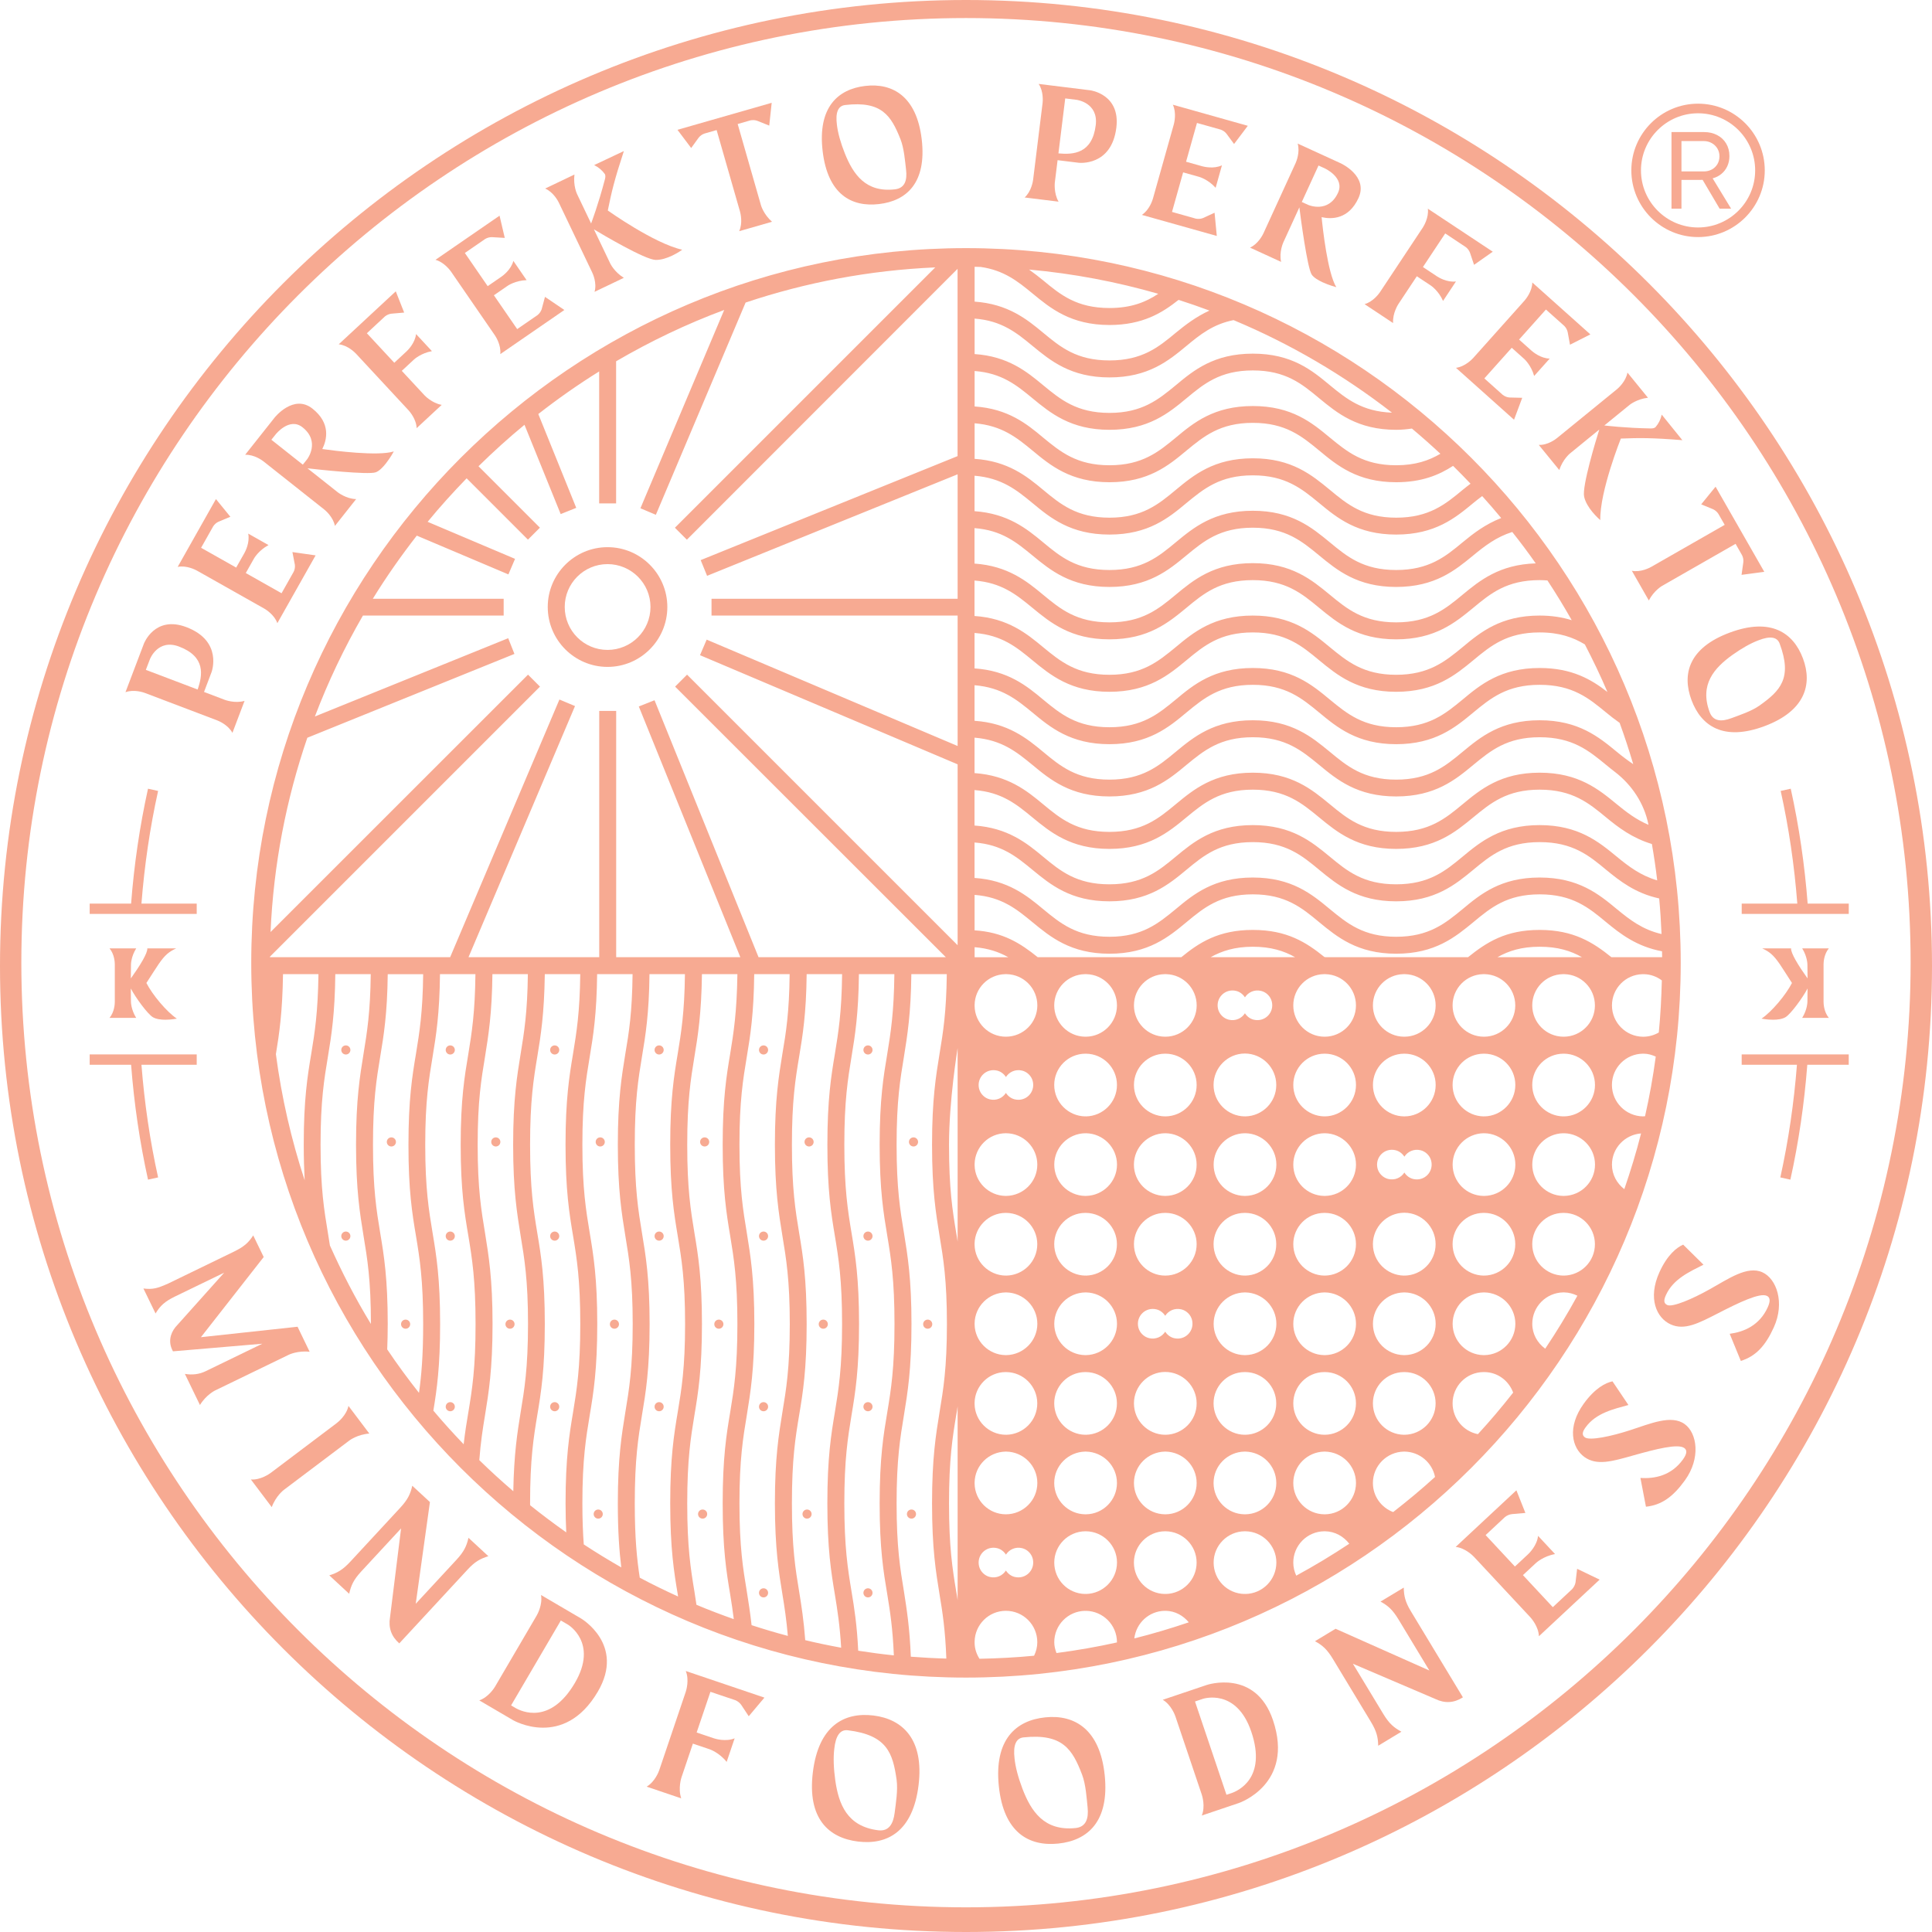 <svg width="196" height="196" viewBox="0 0 196 196" fill="none" xmlns="http://www.w3.org/2000/svg">
<path d="M183.385 91.671C183.083 87.73 182.509 83.813 181.669 80.014L180.649 80.24C181.476 83.964 182.037 87.806 182.335 91.671H176.695V92.717H187.555V91.671H183.385Z" fill="#F7AA92"/>
<path d="M19.957 91.671H14.35C14.652 87.806 15.213 83.964 16.04 80.24L15.016 80.014C14.177 83.81 13.602 87.73 13.3 91.671H9.098V92.717H19.957V91.671Z" fill="#F7AA92"/>
<path d="M19.957 108.017H14.35C14.652 111.882 15.213 115.724 16.04 119.448L15.016 119.674C14.177 115.878 13.602 111.961 13.3 108.017H9.098V106.971H19.957V108.017Z" fill="#F7AA92"/>
<path d="M176.695 108.017H182.299C181.997 111.882 181.436 115.724 180.613 119.448L181.633 119.674C182.473 115.878 183.047 111.961 183.349 108.017H187.552V106.971H176.692V108.017H176.695Z" fill="#F7AA92"/>
<path d="M98 0C43.961 0 0 43.964 0 98C0 152.039 43.961 196 98 196C152.039 196 196 152.039 196 98C196 43.964 152.039 0 98 0ZM98 193.497C45.158 193.497 2.165 150.507 2.165 97.665C2.165 44.823 45.158 1.831 98 1.831C150.842 1.831 193.831 44.823 193.831 97.665C193.835 150.511 150.842 193.497 98 193.497Z" fill="#F7AA92"/>
<path d="M170.579 18.251H172.476C172.587 18.251 172.669 18.248 172.728 18.244L174.454 21.168H175.619L173.746 18.093C174.087 18.002 174.389 17.851 174.641 17.637C174.897 17.427 175.094 17.168 175.235 16.86C175.376 16.551 175.448 16.21 175.448 15.836C175.448 15.357 175.34 14.931 175.12 14.563C174.9 14.192 174.595 13.907 174.205 13.704C173.814 13.5 173.372 13.398 172.873 13.398H169.572V21.168H170.583V18.251H170.579ZM170.579 14.31H172.83C173.132 14.31 173.404 14.376 173.647 14.511C173.89 14.645 174.083 14.829 174.225 15.062C174.366 15.295 174.438 15.557 174.438 15.849C174.438 16.151 174.369 16.417 174.231 16.65C174.093 16.883 173.903 17.063 173.664 17.194C173.421 17.326 173.148 17.391 172.85 17.391H170.583V14.31H170.579Z" fill="#F7AA92"/>
<path d="M172.266 24.051C175.996 24.051 179.034 21.016 179.034 17.286C179.034 13.552 176 10.518 172.266 10.518C168.536 10.518 165.498 13.552 165.498 17.286C165.501 21.016 168.536 24.051 172.266 24.051ZM172.266 11.492C175.458 11.492 178.06 14.091 178.06 17.286C178.06 20.478 175.462 23.077 172.266 23.077C169.074 23.077 166.475 20.478 166.475 17.286C166.475 14.094 169.074 11.492 172.266 11.492Z" fill="#F7AA92"/>
<path d="M22.822 71.005L20.699 70.198L21.463 68.183C21.463 68.183 22.641 65.04 18.911 63.623C15.695 62.402 14.6 65.296 14.6 65.296L12.729 70.224C13.592 69.906 14.577 70.25 14.711 70.302L22.047 73.088C22.182 73.14 23.146 73.537 23.579 74.348L24.81 71.103C23.839 71.388 22.822 71.005 22.822 71.005ZM20.049 69.951L14.796 67.957L15.213 66.867C15.213 66.867 16.014 64.778 18.166 65.594C20.886 66.625 20.554 68.504 20.049 69.951Z" fill="#F7AA92"/>
<path d="M19.974 57.885L26.812 61.743C26.936 61.815 27.832 62.353 28.137 63.22L32.018 56.343L29.666 56.008L29.915 57.298C29.942 57.544 29.902 57.783 29.791 58.01L28.564 60.185L24.935 58.134L25.772 56.651C25.772 56.651 26.234 55.834 27.241 55.3L25.181 54.135C25.365 55.034 24.879 55.956 24.807 56.084L23.96 57.58L20.401 55.572L21.628 53.397C21.766 53.183 21.949 53.029 22.176 52.924L23.37 52.425L21.907 50.631L18.025 57.511C18.924 57.327 19.846 57.816 19.974 57.885Z" fill="#F7AA92"/>
<path d="M32.894 51.689C33.009 51.778 33.803 52.45 33.977 53.353L36.129 50.633C35.112 50.613 34.259 49.937 34.259 49.937L31.195 47.51C32.205 47.628 37.356 48.189 38.111 47.916C38.462 47.792 38.829 47.421 39.144 47.021C39.607 46.437 39.951 45.797 39.951 45.797C38.35 46.305 33.908 45.725 32.697 45.554C33.157 44.635 33.583 42.946 31.7 41.456C29.781 39.934 27.858 42.365 27.858 42.365L24.869 46.138C25.788 46.099 26.624 46.719 26.736 46.811L32.894 51.689ZM27.976 44.055C27.976 44.055 29.364 42.3 30.686 43.346C32.53 44.806 31.165 46.581 31.165 46.581L30.722 47.139L27.53 44.612L27.976 44.055Z" fill="#F7AA92"/>
<path d="M36.109 35.874L41.45 41.628C41.549 41.737 42.238 42.517 42.267 43.436L44.81 41.074C43.806 40.9 43.068 40.106 43.068 40.106L40.761 37.622L42.008 36.464C42.008 36.464 42.697 35.825 43.819 35.624L42.208 33.889C42.11 34.804 41.365 35.532 41.26 35.631L40 36.802L37.218 33.807L39.046 32.107C39.242 31.95 39.462 31.851 39.712 31.822L41.001 31.71L40.151 29.555L34.364 34.929C35.279 35.024 36.008 35.769 36.109 35.874Z" fill="#F7AA92"/>
<path d="M45.755 27.553L50.207 34.02C50.289 34.142 50.857 35.014 50.752 35.926L57.254 31.448L55.289 30.116L54.948 31.382C54.863 31.615 54.725 31.812 54.525 31.97L52.468 33.387L50.105 29.955L51.51 28.987C51.51 28.987 52.284 28.456 53.422 28.42L52.08 26.468C51.851 27.357 51.011 27.97 50.889 28.055L49.475 29.03L47.159 25.664L49.216 24.246C49.433 24.118 49.666 24.053 49.915 24.059L51.208 24.135L50.679 21.881L44.177 26.359C45.053 26.592 45.67 27.435 45.755 27.553Z" fill="#F7AA92"/>
<path d="M56.69 20.551L60.069 27.621C60.142 27.769 60.575 28.71 60.316 29.606L63.288 28.185C62.317 27.588 61.913 26.738 61.913 26.738L60.253 23.267C61.116 23.792 65.453 26.358 66.52 26.368C67.097 26.378 67.704 26.164 68.196 25.931C68.787 25.649 69.21 25.334 69.21 25.334C66.352 24.701 61.661 21.355 61.661 21.355C62.041 19.484 62.317 18.29 63.291 15.324L60.276 16.748C60.719 16.965 61.08 17.267 61.365 17.663C61.425 17.791 61.434 17.946 61.369 18.188C60.693 20.761 60.014 22.542 59.968 22.673L58.541 19.684C58.541 19.684 58.134 18.835 58.278 17.706L55.306 19.127C56.152 19.494 56.628 20.419 56.69 20.551Z" fill="#F7AA92"/>
<path d="M70.876 13.97C71.031 13.773 71.228 13.635 71.464 13.55L72.701 13.195L75.076 21.473C75.115 21.614 75.375 22.622 74.987 23.455L78.321 22.497C77.465 21.745 77.205 20.843 77.205 20.843L74.837 12.582L76.116 12.214C76.362 12.162 76.602 12.175 76.838 12.26L78.039 12.743L78.288 10.43L68.728 13.169L70.119 15.016L70.876 13.97Z" fill="#F7AA92"/>
<path d="M89.18 20.702C91.966 20.377 94.023 18.55 93.508 14.14C92.999 9.79 90.565 8.392 87.78 8.717C84.994 9.042 82.94 10.902 83.455 15.315C83.971 19.727 86.392 21.03 89.18 20.702ZM85.749 10.653C89.453 10.22 90.404 11.735 91.353 14.124C91.72 15.049 91.818 16.358 91.92 17.224C92.045 18.274 91.805 19.088 90.798 19.206C87.835 19.554 86.556 17.693 85.7 15.541C85.283 14.495 85.004 13.497 84.906 12.677C84.738 11.41 85.02 10.735 85.749 10.653Z" fill="#F7AA92"/>
<path d="M107.013 18.501L107.291 16.25L109.431 16.512C109.431 16.512 112.764 16.91 113.253 12.949C113.673 9.541 110.602 9.16 110.602 9.16L105.372 8.514C105.884 9.275 105.786 10.312 105.769 10.456L104.808 18.245C104.788 18.389 104.634 19.419 103.948 20.033L107.39 20.459C106.881 19.577 107.013 18.501 107.013 18.501ZM108.066 9.984L109.224 10.128C109.224 10.128 111.442 10.407 111.163 12.694C110.805 15.581 108.902 15.705 107.377 15.561L108.066 9.984Z" fill="#F7AA92"/>
<path d="M123.217 21.581L122.026 22.129C121.793 22.214 121.55 22.231 121.304 22.178L118.899 21.499L120.028 17.487L121.665 17.946C121.665 17.946 122.57 18.202 123.325 19.052L123.965 16.771C123.135 17.165 122.124 16.909 121.983 16.873L120.326 16.407L121.432 12.473L123.837 13.149C124.076 13.235 124.273 13.372 124.427 13.566L125.195 14.609L126.589 12.762L118.984 10.623C119.378 11.453 119.122 12.467 119.086 12.605L116.96 20.161C116.921 20.302 116.609 21.296 115.841 21.801L123.443 23.937L123.217 21.581Z" fill="#F7AA92"/>
<path d="M130.192 24.59L131.819 21.036C131.944 22.047 132.623 27.185 133.069 27.851C133.273 28.159 133.725 28.431 134.185 28.641C134.861 28.95 135.566 29.134 135.566 29.134C134.69 27.697 134.195 23.248 134.077 22.03C135.077 22.257 136.819 22.27 137.82 20.088C138.84 17.86 136.025 16.571 136.025 16.571L131.649 14.566C131.905 15.449 131.501 16.407 131.442 16.538L128.174 23.674C128.115 23.805 127.653 24.737 126.816 25.121L129.969 26.568C129.739 25.577 130.192 24.59 130.192 24.59ZM133.762 16.791L134.411 17.089C134.411 17.089 136.445 18.021 135.743 19.553C134.762 21.692 132.715 20.787 132.715 20.787L132.065 20.492L133.762 16.791Z" fill="#F7AA92"/>
<path d="M141.862 30.851L143.735 28.026L145.156 28.967C145.156 28.967 145.94 29.486 146.396 30.529L147.705 28.554C146.793 28.675 145.91 28.121 145.789 28.042L144.355 27.091L146.616 23.682L148.696 25.063C148.896 25.214 149.04 25.407 149.129 25.64L149.542 26.867L151.439 25.535L144.854 21.172C144.972 22.081 144.421 22.966 144.342 23.088L140.001 29.633C139.919 29.755 139.322 30.608 138.433 30.854L141.327 32.773C141.261 31.756 141.862 30.851 141.862 30.851Z" fill="#F7AA92"/>
<path d="M147.708 37.316L153.598 42.582L154.428 40.358L153.115 40.325C152.869 40.299 152.646 40.207 152.446 40.053L150.586 38.389L153.365 35.282L154.634 36.417C154.634 36.417 155.337 37.044 155.638 38.143L157.217 36.378C156.301 36.365 155.504 35.692 155.392 35.594L154.109 34.449L156.833 31.401L158.696 33.064C158.873 33.245 158.988 33.455 159.041 33.698L159.274 34.971L161.341 33.924L155.451 28.658C155.438 29.577 154.766 30.374 154.671 30.486L149.438 36.339C149.336 36.444 148.617 37.202 147.708 37.316Z" fill="#F7AA92"/>
<path d="M156.107 45.135L158.188 47.684C158.539 46.601 159.267 46.008 159.267 46.008L162.246 43.577C161.941 44.538 160.471 49.354 160.71 50.394C160.835 50.955 161.186 51.496 161.531 51.92C161.944 52.425 162.348 52.763 162.348 52.763C162.289 49.84 164.434 44.492 164.434 44.492C166.344 44.42 167.568 44.407 170.675 44.656L168.581 42.064C168.476 42.546 168.266 42.969 167.948 43.337C167.837 43.429 167.692 43.471 167.44 43.465C164.782 43.416 162.892 43.176 162.758 43.163L165.323 41.073C165.323 41.073 166.052 40.479 167.184 40.351L165.104 37.799C164.943 38.704 164.159 39.387 164.047 39.479L157.974 44.429C157.85 44.531 157.036 45.174 156.107 45.135Z" fill="#F7AA92"/>
<path d="M174.329 52.131L174.969 53.246L167.495 57.521C167.367 57.59 166.449 58.086 165.55 57.905L167.272 60.917C167.797 59.907 168.611 59.441 168.611 59.441L176.072 55.172L176.731 56.327C176.843 56.554 176.885 56.79 176.859 57.036L176.679 58.319L178.985 58.01L174.044 49.375L172.584 51.166L173.782 51.658C174.008 51.764 174.192 51.921 174.329 52.131Z" fill="#F7AA92"/>
<path d="M182.912 66.806C181.931 64.178 179.638 62.626 175.471 64.181C171.308 65.733 170.622 68.397 171.603 71.028C172.584 73.656 174.848 75.221 179.011 73.666C183.115 72.134 183.893 69.437 182.912 66.806ZM175.638 72.862C174.648 73.233 173.798 73.197 173.443 72.245C172.4 69.45 173.899 67.764 175.786 66.418C176.705 65.766 177.607 65.254 178.381 64.965C179.572 64.496 180.294 64.607 180.547 65.3C181.852 68.794 180.606 70.08 178.512 71.569C177.702 72.15 176.455 72.557 175.638 72.862Z" fill="#F7AA92"/>
<path d="M61.635 55.51C58.291 55.51 55.568 58.233 55.568 61.576C55.568 64.933 58.291 67.656 61.635 67.656C64.978 67.656 67.701 64.933 67.701 61.576C67.698 58.233 64.978 55.51 61.635 55.51ZM61.635 65.933C59.236 65.933 57.291 63.988 57.291 61.573C57.291 59.175 59.236 57.229 61.635 57.229C64.033 57.229 65.992 59.175 65.992 61.573C65.992 63.988 64.033 65.933 61.635 65.933Z" fill="#F7AA92"/>
<path d="M35.085 106.055C34.829 106.055 34.623 106.261 34.623 106.517C34.623 106.773 34.829 106.98 35.085 106.98C35.341 106.98 35.548 106.773 35.548 106.517C35.548 106.261 35.341 106.055 35.085 106.055Z" fill="#F7AA92"/>
<path d="M35.085 124.939C34.829 124.939 34.623 125.146 34.623 125.402C34.623 125.658 34.829 125.865 35.085 125.865C35.341 125.865 35.548 125.658 35.548 125.402C35.548 125.146 35.341 124.939 35.085 124.939Z" fill="#F7AA92"/>
<path d="M40.686 134.336C40.686 134.592 40.893 134.798 41.149 134.798C41.404 134.798 41.611 134.592 41.611 134.336C41.611 134.08 41.404 133.873 41.149 133.873C40.889 133.873 40.686 134.08 40.686 134.336Z" fill="#F7AA92"/>
<path d="M39.705 115.385C39.449 115.385 39.242 115.591 39.242 115.847C39.242 116.103 39.449 116.31 39.705 116.31C39.961 116.31 40.167 116.103 40.167 115.847C40.167 115.595 39.961 115.385 39.705 115.385Z" fill="#F7AA92"/>
<path d="M45.679 106.055C45.423 106.055 45.217 106.261 45.217 106.517C45.217 106.773 45.423 106.98 45.679 106.98C45.935 106.98 46.142 106.773 46.142 106.517C46.142 106.261 45.935 106.055 45.679 106.055Z" fill="#F7AA92"/>
<path d="M45.679 124.939C45.423 124.939 45.217 125.146 45.217 125.402C45.217 125.658 45.423 125.865 45.679 125.865C45.935 125.865 46.142 125.658 46.142 125.402C46.142 125.146 45.935 124.939 45.679 124.939Z" fill="#F7AA92"/>
<path d="M45.679 142.246C45.423 142.246 45.217 142.453 45.217 142.709C45.217 142.965 45.423 143.171 45.679 143.171C45.935 143.171 46.142 142.965 46.142 142.709C46.142 142.456 45.935 142.246 45.679 142.246Z" fill="#F7AA92"/>
<path d="M51.739 133.873C51.484 133.873 51.277 134.08 51.277 134.336C51.277 134.592 51.484 134.798 51.739 134.798C51.995 134.798 52.202 134.592 52.202 134.336C52.205 134.08 51.995 133.873 51.739 133.873Z" fill="#F7AA92"/>
<path d="M50.299 115.385C50.043 115.385 49.836 115.591 49.836 115.847C49.836 116.103 50.043 116.31 50.299 116.31C50.555 116.31 50.762 116.103 50.762 115.847C50.762 115.595 50.555 115.385 50.299 115.385Z" fill="#F7AA92"/>
<path d="M56.274 106.055C56.018 106.055 55.811 106.261 55.811 106.517C55.811 106.773 56.018 106.98 56.274 106.98C56.529 106.98 56.736 106.773 56.736 106.517C56.736 106.261 56.529 106.055 56.274 106.055Z" fill="#F7AA92"/>
<path d="M56.274 124.939C56.018 124.939 55.811 125.146 55.811 125.402C55.811 125.658 56.018 125.865 56.274 125.865C56.529 125.865 56.736 125.658 56.736 125.402C56.736 125.146 56.529 124.939 56.274 124.939Z" fill="#F7AA92"/>
<path d="M56.274 142.246C56.018 142.246 55.811 142.453 55.811 142.709C55.811 142.965 56.018 143.171 56.274 143.171C56.529 143.171 56.736 142.965 56.736 142.709C56.736 142.456 56.529 142.246 56.274 142.246Z" fill="#F7AA92"/>
<path d="M62.333 133.873C62.077 133.873 61.871 134.08 61.871 134.336C61.871 134.592 62.077 134.798 62.333 134.798C62.589 134.798 62.796 134.592 62.796 134.336C62.796 134.08 62.589 133.873 62.333 133.873Z" fill="#F7AA92"/>
<path d="M60.893 115.385C60.637 115.385 60.431 115.591 60.431 115.847C60.431 116.103 60.637 116.31 60.893 116.31C61.149 116.31 61.356 116.103 61.356 115.847C61.356 115.595 61.149 115.385 60.893 115.385Z" fill="#F7AA92"/>
<path d="M66.868 106.055C66.612 106.055 66.405 106.261 66.405 106.517C66.405 106.773 66.612 106.98 66.868 106.98C67.124 106.98 67.331 106.773 67.331 106.517C67.331 106.261 67.124 106.055 66.868 106.055Z" fill="#F7AA92"/>
<path d="M66.868 124.939C66.612 124.939 66.405 125.146 66.405 125.402C66.405 125.658 66.612 125.865 66.868 125.865C67.124 125.865 67.331 125.658 67.331 125.402C67.331 125.146 67.124 124.939 66.868 124.939Z" fill="#F7AA92"/>
<path d="M66.868 142.246C66.612 142.246 66.405 142.453 66.405 142.709C66.405 142.965 66.612 143.171 66.868 143.171C67.124 143.171 67.331 142.965 67.331 142.709C67.331 142.456 67.124 142.246 66.868 142.246Z" fill="#F7AA92"/>
<path d="M60.689 153.139C60.433 153.139 60.227 153.345 60.227 153.601C60.227 153.857 60.433 154.064 60.689 154.064C60.945 154.064 61.152 153.857 61.152 153.601C61.152 153.345 60.942 153.139 60.689 153.139Z" fill="#F7AA92"/>
<path d="M72.927 133.873C72.671 133.873 72.465 134.08 72.465 134.336C72.465 134.592 72.671 134.798 72.927 134.798C73.183 134.798 73.39 134.592 73.39 134.336C73.39 134.08 73.183 133.873 72.927 133.873Z" fill="#F7AA92"/>
<path d="M71.487 115.385C71.231 115.385 71.024 115.591 71.024 115.847C71.024 116.103 71.231 116.31 71.487 116.31C71.743 116.31 71.95 116.103 71.95 115.847C71.95 115.595 71.743 115.385 71.487 115.385Z" fill="#F7AA92"/>
<path d="M77.461 106.055C77.205 106.055 76.999 106.261 76.999 106.517C76.999 106.773 77.205 106.98 77.461 106.98C77.717 106.98 77.924 106.773 77.924 106.517C77.924 106.261 77.717 106.055 77.461 106.055Z" fill="#F7AA92"/>
<path d="M77.461 124.939C77.205 124.939 76.999 125.146 76.999 125.402C76.999 125.658 77.205 125.865 77.461 125.865C77.717 125.865 77.924 125.658 77.924 125.402C77.924 125.146 77.717 124.939 77.461 124.939Z" fill="#F7AA92"/>
<path d="M77.461 142.246C77.205 142.246 76.999 142.453 76.999 142.709C76.999 142.965 77.205 143.171 77.461 143.171C77.717 143.171 77.924 142.965 77.924 142.709C77.924 142.456 77.717 142.246 77.461 142.246Z" fill="#F7AA92"/>
<path d="M77.461 161.131C77.205 161.131 76.999 161.338 76.999 161.593C76.999 161.849 77.205 162.056 77.461 162.056C77.717 162.056 77.924 161.849 77.924 161.593C77.924 161.338 77.717 161.131 77.461 161.131Z" fill="#F7AA92"/>
<path d="M71.28 153.139C71.024 153.139 70.817 153.345 70.817 153.601C70.817 153.857 71.024 154.064 71.28 154.064C71.536 154.064 71.743 153.857 71.743 153.601C71.746 153.345 71.536 153.139 71.28 153.139Z" fill="#F7AA92"/>
<path d="M83.521 133.873C83.265 133.873 83.059 134.08 83.059 134.336C83.059 134.592 83.265 134.798 83.521 134.798C83.777 134.798 83.984 134.592 83.984 134.336C83.984 134.08 83.777 133.873 83.521 133.873Z" fill="#F7AA92"/>
<path d="M82.081 115.385C81.825 115.385 81.618 115.591 81.618 115.847C81.618 116.103 81.825 116.31 82.081 116.31C82.337 116.31 82.543 116.103 82.543 115.847C82.543 115.595 82.337 115.385 82.081 115.385Z" fill="#F7AA92"/>
<path d="M88.055 106.055C87.799 106.055 87.593 106.261 87.593 106.517C87.593 106.773 87.799 106.98 88.055 106.98C88.311 106.98 88.518 106.773 88.518 106.517C88.518 106.261 88.311 106.055 88.055 106.055Z" fill="#F7AA92"/>
<path d="M88.055 124.939C87.799 124.939 87.593 125.146 87.593 125.402C87.593 125.658 87.799 125.865 88.055 125.865C88.311 125.865 88.518 125.658 88.518 125.402C88.518 125.146 88.311 124.939 88.055 124.939Z" fill="#F7AA92"/>
<path d="M88.055 142.246C87.799 142.246 87.593 142.453 87.593 142.709C87.593 142.965 87.799 143.171 88.055 143.171C88.311 143.171 88.518 142.965 88.518 142.709C88.518 142.456 88.311 142.246 88.055 142.246Z" fill="#F7AA92"/>
<path d="M88.055 161.131C87.799 161.131 87.593 161.338 87.593 161.593C87.593 161.849 87.799 162.056 88.055 162.056C88.311 162.056 88.518 161.849 88.518 161.593C88.518 161.338 88.311 161.131 88.055 161.131Z" fill="#F7AA92"/>
<path d="M81.874 153.139C81.618 153.139 81.412 153.345 81.412 153.601C81.412 153.857 81.618 154.064 81.874 154.064C82.13 154.064 82.337 153.857 82.337 153.601C82.337 153.345 82.13 153.139 81.874 153.139Z" fill="#F7AA92"/>
<path d="M94.115 133.873C93.859 133.873 93.652 134.08 93.652 134.336C93.652 134.592 93.859 134.798 94.115 134.798C94.371 134.798 94.578 134.592 94.578 134.336C94.578 134.08 94.371 133.873 94.115 133.873Z" fill="#F7AA92"/>
<path d="M92.675 115.385C92.419 115.385 92.212 115.591 92.212 115.847C92.212 116.103 92.419 116.31 92.675 116.31C92.931 116.31 93.138 116.103 93.138 115.847C93.138 115.595 92.931 115.385 92.675 115.385Z" fill="#F7AA92"/>
<path d="M92.469 153.139C92.213 153.139 92.006 153.345 92.006 153.601C92.006 153.857 92.213 154.064 92.469 154.064C92.724 154.064 92.931 153.857 92.931 153.601C92.931 153.345 92.724 153.139 92.469 153.139Z" fill="#F7AA92"/>
<path d="M98 25.172C58.019 25.172 25.489 57.699 25.489 97.683C25.489 137.664 58.019 170.19 98 170.19C137.981 170.19 170.508 137.664 170.508 97.683C170.511 57.699 137.981 25.172 98 25.172ZM31.575 106.909C31.195 109.179 30.814 111.521 30.814 116.134C30.814 117.529 30.854 118.697 30.909 119.74C29.554 115.626 28.57 111.351 27.989 106.945C28.327 104.901 28.655 102.706 28.711 98.828H32.307C32.254 102.706 31.93 104.766 31.575 106.909ZM33.468 126.351C33.403 125.925 33.337 125.501 33.268 125.091C32.888 122.791 32.52 120.606 32.52 116.134C32.52 111.663 32.888 109.491 33.268 107.191C33.619 105.075 33.974 102.86 34.016 98.828H37.612C37.569 102.706 37.231 104.766 36.88 106.909C36.513 109.179 36.119 111.521 36.119 116.134C36.119 120.747 36.513 123.103 36.88 125.373C37.261 127.67 37.629 129.845 37.629 134.314C36.073 131.765 34.695 129.097 33.468 126.351ZM42.199 125.373C42.579 127.673 42.93 129.845 42.93 134.317C42.93 137.542 42.75 139.566 42.507 141.305C41.379 139.875 40.296 138.408 39.282 136.893C39.312 136.108 39.335 135.275 39.335 134.32C39.335 129.707 38.954 127.365 38.573 125.094C38.193 122.795 37.839 120.609 37.839 116.138C37.839 111.666 38.193 109.494 38.573 107.194C38.925 105.078 39.292 102.863 39.335 98.831H42.93C42.888 102.709 42.55 104.769 42.199 106.912C41.818 109.182 41.438 111.525 41.438 116.138C41.434 120.747 41.815 123.103 42.199 125.373ZM47.514 143.274C47.343 144.268 47.179 145.305 47.038 146.519C45.978 145.413 44.948 144.278 43.964 143.107C44.318 140.967 44.65 138.641 44.65 134.317C44.65 129.704 44.269 127.362 43.888 125.091C43.508 122.791 43.14 120.606 43.14 116.134C43.14 111.663 43.508 109.491 43.888 107.191C44.239 105.075 44.594 102.86 44.636 98.828H48.232C48.19 102.706 47.865 104.766 47.514 106.909C47.133 109.179 46.736 111.521 46.736 116.134C46.736 120.747 47.13 123.103 47.514 125.373C47.894 127.673 48.245 129.845 48.245 134.317C48.249 138.802 47.894 140.974 47.514 143.274ZM52.819 143.274C52.488 145.324 52.14 147.477 52.074 151.282C50.89 150.269 49.738 149.219 48.626 148.13C48.761 146.312 48.977 144.941 49.207 143.556C49.574 141.286 49.968 138.943 49.968 134.317C49.968 129.704 49.571 127.362 49.207 125.091C48.826 122.791 48.459 120.606 48.459 116.134C48.459 111.663 48.826 109.491 49.207 107.191C49.545 105.075 49.912 102.86 49.955 98.828H53.551C53.508 102.706 53.17 104.766 52.819 106.909C52.452 109.179 52.058 111.521 52.058 116.134C52.058 120.747 52.455 123.103 52.819 125.373C53.2 127.673 53.567 129.845 53.567 134.317C53.564 138.802 53.2 140.974 52.819 143.274ZM58.137 125.373C58.518 127.673 58.869 129.845 58.869 134.317C58.869 138.802 58.515 140.974 58.137 143.274C57.757 145.544 57.376 147.887 57.376 152.513C57.376 153.625 57.406 154.58 57.445 155.459C56.195 154.576 54.971 153.661 53.78 152.703C53.78 152.637 53.777 152.578 53.777 152.513C53.777 148.041 54.128 145.856 54.509 143.556C54.889 141.286 55.27 138.943 55.27 134.317C55.27 129.704 54.889 127.362 54.509 125.091C54.128 122.791 53.777 120.606 53.777 116.134C53.777 111.663 54.128 109.491 54.509 107.191C54.86 105.075 55.214 102.86 55.27 98.828H58.866C58.823 102.706 58.485 104.766 58.134 106.909C57.754 109.179 57.373 111.521 57.373 116.134C57.373 120.747 57.754 123.103 58.137 125.373ZM63.439 143.274C63.072 145.544 62.678 147.887 62.678 152.513C62.678 155.387 62.829 157.375 63.029 159.012C61.736 158.271 60.464 157.496 59.223 156.68C59.138 155.525 59.082 154.186 59.082 152.513C59.082 148.041 59.45 145.856 59.83 143.556C60.211 141.286 60.591 138.943 60.591 134.317C60.591 129.704 60.211 127.362 59.83 125.091C59.45 122.791 59.082 120.606 59.082 116.134C59.082 111.663 59.45 109.491 59.83 107.191C60.185 105.075 60.536 102.86 60.578 98.828H64.174C64.132 102.706 63.807 104.766 63.439 106.909C63.072 109.179 62.678 111.521 62.678 116.134C62.678 120.747 63.072 123.103 63.439 125.373C63.82 127.673 64.187 129.845 64.187 134.317C64.187 138.802 63.82 140.974 63.439 143.274ZM68.758 161.749C68.771 161.821 68.781 161.893 68.79 161.965C67.475 161.365 66.175 160.735 64.903 160.056C64.617 158.182 64.397 156.073 64.397 152.51C64.397 148.038 64.748 145.853 65.129 143.553C65.51 141.282 65.903 138.94 65.903 134.314C65.903 129.701 65.506 127.358 65.129 125.088C64.748 122.788 64.397 120.603 64.397 116.131C64.397 111.659 64.748 109.487 65.129 107.187C65.483 105.071 65.847 102.857 65.89 98.824H69.486C69.443 102.702 69.105 104.763 68.754 106.905C68.374 109.176 67.993 111.518 67.993 116.131C67.993 120.744 68.374 123.1 68.754 125.37C69.135 127.67 69.502 129.842 69.502 134.314C69.502 138.799 69.135 140.971 68.754 143.271C68.374 145.541 67.993 147.883 67.993 152.51C67.996 157.139 68.377 159.478 68.758 161.749ZM74.076 125.373C74.456 127.673 74.808 129.845 74.808 134.317C74.808 138.802 74.456 140.974 74.076 143.274C73.695 145.544 73.315 147.887 73.315 152.513C73.315 157.139 73.695 159.481 74.076 161.752C74.207 162.552 74.332 163.373 74.443 164.262C73.164 163.809 71.901 163.33 70.654 162.805C70.585 162.352 70.519 161.893 70.451 161.47C70.07 159.17 69.719 156.985 69.719 152.513C69.719 148.041 70.073 145.856 70.451 143.556C70.831 141.286 71.212 138.943 71.212 134.317C71.212 129.704 70.831 127.362 70.451 125.091C70.07 122.791 69.719 120.606 69.719 116.134C69.719 111.663 70.073 109.491 70.451 107.191C70.802 105.075 71.156 102.86 71.212 98.828H74.808C74.752 102.706 74.427 104.766 74.076 106.909C73.695 109.179 73.315 111.521 73.315 116.134C73.315 120.747 73.695 123.103 74.076 125.373ZM79.378 161.749C79.588 163.025 79.785 164.321 79.926 165.961C78.686 165.633 77.462 165.266 76.248 164.872C76.103 163.586 75.933 162.503 75.766 161.466C75.385 159.166 75.017 156.981 75.017 152.51C75.017 148.038 75.385 145.853 75.766 143.553C76.133 141.282 76.527 138.94 76.527 134.314C76.527 129.701 76.133 127.358 75.766 125.088C75.385 122.788 75.017 120.603 75.017 116.131C75.017 111.659 75.385 109.487 75.766 107.187C76.12 105.071 76.471 102.857 76.514 98.824H80.109C80.067 102.702 79.742 104.763 79.374 106.905C79.007 109.176 78.613 111.518 78.613 116.131C78.613 120.744 79.007 123.1 79.374 125.37C79.755 127.67 80.123 129.842 80.123 134.314C80.123 138.799 79.755 140.971 79.374 143.271C79.007 145.541 78.613 147.883 78.613 152.51C78.617 157.139 79.01 159.478 79.378 161.749ZM84.696 125.373C85.077 127.673 85.428 129.845 85.428 134.317C85.428 138.802 85.073 140.974 84.696 143.274C84.316 145.544 83.935 147.887 83.935 152.513C83.935 157.139 84.316 159.481 84.696 161.752C84.955 163.333 85.201 164.892 85.336 167.159C84.109 166.936 82.895 166.683 81.691 166.394C81.537 164.37 81.304 162.877 81.074 161.47C80.693 159.17 80.339 156.985 80.339 152.513C80.339 148.041 80.69 145.856 81.074 143.556C81.455 141.286 81.835 138.943 81.835 134.317C81.835 129.704 81.455 127.362 81.074 125.091C80.693 122.791 80.339 120.606 80.339 116.134C80.339 111.663 80.69 109.491 81.074 107.191C81.425 105.075 81.793 102.86 81.835 98.828H85.431C85.388 102.706 85.05 104.766 84.699 106.909C84.319 109.179 83.938 111.521 83.938 116.134C83.935 120.747 84.316 123.103 84.696 125.373ZM90.014 161.749C90.303 163.507 90.569 165.233 90.68 167.936C89.466 167.812 88.259 167.651 87.065 167.464C86.94 164.855 86.665 163.117 86.389 161.466C86.008 159.166 85.657 156.981 85.657 152.51C85.657 148.038 86.012 145.853 86.389 143.553C86.77 141.282 87.15 138.94 87.15 134.314C87.15 129.701 86.77 127.358 86.389 125.088C86.008 122.788 85.657 120.603 85.657 116.131C85.657 111.659 86.012 109.487 86.389 107.187C86.74 105.071 87.094 102.857 87.137 98.824H90.733C90.69 102.702 90.365 104.763 90.014 106.905C89.634 109.176 89.24 111.518 89.24 116.131C89.24 120.744 89.637 123.1 90.014 125.37C90.395 127.67 90.746 129.842 90.746 134.314C90.746 138.799 90.395 140.971 90.014 143.271C89.634 145.541 89.24 147.883 89.24 152.51C89.237 157.139 89.634 159.478 90.014 161.749ZM95.316 161.749C95.621 163.579 95.9 165.371 96.005 168.261C94.798 168.228 93.597 168.163 92.403 168.071C92.285 165.115 91.986 163.248 91.707 161.466C91.327 159.166 90.959 156.981 90.959 152.51C90.959 148.038 91.327 145.853 91.707 143.553C92.075 141.282 92.469 138.94 92.469 134.314C92.469 129.701 92.075 127.358 91.707 125.088C91.327 122.788 90.959 120.603 90.959 116.131C90.959 111.659 91.327 109.487 91.707 107.187C92.045 105.071 92.413 102.857 92.455 98.824H96.051C96.009 102.702 95.671 104.763 95.316 106.905C94.949 109.176 94.555 111.518 94.555 116.131C94.555 120.744 94.949 123.1 95.316 125.37C95.697 127.67 96.064 129.842 96.064 134.314C96.064 138.799 95.697 140.971 95.316 143.271C94.949 145.541 94.555 147.883 94.555 152.51C94.555 157.139 94.949 159.478 95.316 161.749ZM97.15 162.342C97.108 162.044 97.065 161.749 97.009 161.466C96.629 159.166 96.278 156.981 96.278 152.51C96.278 148.038 96.629 145.853 97.009 143.553C97.065 143.271 97.108 142.975 97.15 142.677V162.342ZM97.15 125.967C97.108 125.669 97.065 125.373 97.009 125.091C96.629 122.791 96.278 120.606 96.278 116.134C96.278 111.663 97.111 106.613 97.15 106.318V125.967ZM97.15 46.271L71.084 56.823L71.733 58.417L97.15 48.118V60.743H72.183V62.449H97.15V75.681L71.691 64.89L71.015 66.468L97.15 77.541V95.891L69.702 68.443L68.489 69.657L95.953 97.105H76.953L66.402 71.039L64.807 71.672L75.106 97.105H62.511V72.125H60.792V97.105H47.53L58.334 71.629L56.753 70.966L45.667 97.105H27.379C27.379 97.089 27.379 97.072 27.382 97.056L54.781 69.657L53.567 68.443L27.448 94.553C27.747 87.683 29.043 81.072 31.178 74.844L52.189 66.34L51.556 64.746L31.946 72.686C33.298 69.126 34.932 65.707 36.818 62.449H51.097V60.743H37.822C39.19 58.522 40.686 56.389 42.284 54.339L51.576 58.273L52.251 56.695L43.383 52.938C44.636 51.409 45.965 49.943 47.34 48.525L53.56 54.746L54.774 53.532L48.544 47.301C50.04 45.832 51.592 44.424 53.209 43.095L56.881 52.154L58.459 51.521L54.61 42.003C56.589 40.458 58.646 39.011 60.785 37.682V51.071H62.504V36.652C65.985 34.621 69.647 32.865 73.469 31.445L64.971 51.563L66.536 52.226L75.641 30.694C81.73 28.656 88.184 27.419 94.88 27.127L68.469 53.538L69.683 54.752L97.144 27.275V46.271H97.15ZM117.505 29.805C116.248 30.641 114.782 31.248 112.554 31.248C109.224 31.248 107.574 29.896 105.825 28.443C105.379 28.079 104.9 27.708 104.398 27.347C108.906 27.754 113.282 28.591 117.505 29.805ZM98.873 27.065C99.079 27.068 99.28 27.078 99.486 27.081C101.862 27.419 103.272 28.558 104.742 29.768C106.56 31.265 108.62 32.971 112.557 32.971C115.937 32.971 117.928 31.721 119.565 30.421C120.622 30.762 121.665 31.12 122.699 31.507C121.334 32.131 120.258 32.961 119.286 33.758C117.538 35.211 115.887 36.566 112.557 36.566C109.227 36.566 107.577 35.211 105.828 33.758C104.165 32.377 102.259 30.838 98.873 30.599V27.065ZM98.873 32.321C101.639 32.534 103.148 33.774 104.742 35.087C106.56 36.583 108.62 38.289 112.557 38.289C116.508 38.289 118.565 36.583 120.372 35.087C121.737 33.955 123.053 32.892 125.143 32.475C130.934 34.893 136.324 38.069 141.216 41.865C138.181 41.75 136.583 40.454 134.917 39.08C133.096 37.57 131.052 35.877 127.102 35.877C123.151 35.877 121.094 37.57 119.286 39.08C117.538 40.517 115.887 41.888 112.557 41.888C109.227 41.888 107.577 40.52 105.828 39.08C104.165 37.698 102.259 36.146 98.873 35.92V32.321ZM98.873 37.639C101.639 37.849 103.148 39.089 104.742 40.402C106.56 41.898 108.62 43.604 112.557 43.604C116.508 43.604 118.565 41.898 120.372 40.402C122.121 38.948 123.771 37.58 127.102 37.58C130.432 37.58 132.082 38.948 133.831 40.402C135.648 41.898 137.709 43.604 141.646 43.604C142.226 43.604 142.741 43.548 143.237 43.476C144.224 44.303 145.186 45.159 146.127 46.035C144.969 46.714 143.604 47.2 141.646 47.2C138.319 47.2 136.669 45.832 134.917 44.395C133.096 42.885 131.052 41.192 127.102 41.192C123.151 41.192 121.094 42.885 119.286 44.395C117.538 45.835 115.887 47.2 112.557 47.2C109.227 47.2 107.577 45.832 105.828 44.395C104.165 42.997 102.259 41.462 98.873 41.235V37.639ZM98.873 42.941C101.639 43.167 103.148 44.395 104.742 45.707C106.56 47.216 108.62 48.922 112.557 48.922C116.508 48.922 118.565 47.213 120.372 45.707C122.121 44.267 123.771 42.898 127.102 42.898C130.432 42.898 132.082 44.267 133.831 45.707C135.648 47.216 137.709 48.922 141.646 48.922C144.224 48.922 145.99 48.191 147.413 47.262C148.017 47.853 148.604 48.46 149.185 49.07C148.913 49.28 148.637 49.49 148.388 49.697C146.639 51.15 144.976 52.518 141.646 52.518C138.319 52.518 136.669 51.15 134.917 49.697C133.096 48.2 131.052 46.494 127.102 46.494C123.151 46.494 121.094 48.2 119.286 49.697C117.538 51.15 115.887 52.518 112.557 52.518C109.227 52.518 107.577 51.15 105.828 49.697C104.165 48.315 102.259 46.776 98.873 46.55V42.941ZM98.873 96.091C100.254 96.206 101.327 96.57 102.288 97.109H98.873V96.091ZM104.906 167.972C103.079 168.149 101.232 168.245 99.368 168.281C99.066 167.808 98.879 167.257 98.873 166.66V166.545C98.902 164.81 100.313 163.415 102.045 163.415C103.807 163.415 105.234 164.839 105.234 166.601C105.234 167.093 105.11 167.556 104.906 167.972ZM101.16 157.06C101.53 157.149 101.849 157.395 102.052 157.716C102.38 157.201 103.007 156.896 103.692 157.06C104.217 157.188 104.65 157.618 104.775 158.146C105.044 159.265 104.063 160.249 102.941 159.98C102.57 159.892 102.252 159.645 102.049 159.327C101.721 159.842 101.094 160.147 100.412 159.98C99.887 159.855 99.454 159.422 99.326 158.894C99.056 157.775 100.037 156.791 101.16 157.06ZM102.045 153.625C100.31 153.625 98.899 152.231 98.873 150.508V150.397C98.902 148.674 100.3 147.293 102.019 147.263H102.049H102.091C103.827 147.293 105.238 148.7 105.238 150.452C105.234 152.201 103.811 153.625 102.045 153.625ZM102.088 145.557C102.075 145.557 102.062 145.544 102.045 145.544C102.045 145.544 102.032 145.557 102.016 145.557C100.297 145.531 98.899 144.147 98.87 142.427V142.313C98.899 140.606 100.297 139.209 101.999 139.196H102.085C103.82 139.212 105.231 140.633 105.231 142.368C105.234 144.117 103.824 145.528 102.088 145.557ZM102.088 137.477H102.003C100.297 137.447 98.899 136.066 98.873 134.36V134.248C98.902 132.526 100.3 131.144 102.019 131.115H102.049H102.091C103.827 131.144 105.238 132.555 105.238 134.304C105.234 136.036 103.824 137.447 102.088 137.477ZM102.088 129.409C102.075 129.409 102.062 129.396 102.045 129.396C102.045 129.396 102.032 129.409 102.016 129.409C100.297 129.379 98.899 127.998 98.87 126.276V126.164C98.899 124.458 100.297 123.06 101.999 123.047H102.085C103.82 123.064 105.231 124.484 105.231 126.22C105.234 127.969 103.824 129.379 102.088 129.409ZM102.088 121.325H102.003C100.297 121.298 98.899 119.914 98.873 118.208V118.096C98.902 116.361 100.313 114.966 102.045 114.966C103.807 114.966 105.234 116.39 105.234 118.152C105.234 119.888 103.824 121.295 102.088 121.325ZM101.16 108.611C101.53 108.7 101.849 108.946 102.052 109.264C102.38 108.749 103.007 108.447 103.692 108.611C104.217 108.739 104.65 109.169 104.775 109.697C105.044 110.816 104.063 111.8 102.941 111.528C102.57 111.439 102.252 111.193 102.049 110.875C101.721 111.39 101.094 111.692 100.412 111.528C99.887 111.403 99.454 110.97 99.326 110.445C99.056 109.327 100.037 108.342 101.16 108.611ZM102.045 105.173C100.31 105.173 98.899 103.779 98.873 102.056V101.945C98.902 100.235 100.27 98.87 101.963 98.828H102.147C103.853 98.87 105.238 100.265 105.238 102C105.234 103.749 103.811 105.173 102.045 105.173ZM113.312 166.624C111.301 167.073 109.253 167.428 107.18 167.7C107.049 167.356 106.954 166.991 106.954 166.604C106.954 164.855 108.348 163.445 110.084 163.418C110.097 163.418 110.11 163.432 110.126 163.432C110.139 163.432 110.152 163.418 110.169 163.418C111.904 163.445 113.315 164.855 113.315 166.604C113.315 166.611 113.312 166.617 113.312 166.624ZM110.169 161.706C110.156 161.706 110.143 161.693 110.126 161.693C110.11 161.693 110.097 161.706 110.084 161.706C108.348 161.68 106.954 160.269 106.954 158.52C106.954 156.785 108.364 155.361 110.1 155.347H110.129H110.172C111.908 155.364 113.319 156.785 113.319 158.52C113.315 160.269 111.904 161.68 110.169 161.706ZM110.169 153.625H110.126H110.097C108.361 153.612 106.95 152.188 106.95 150.452C106.95 148.704 108.361 147.293 110.097 147.263H110.126H110.169C111.904 147.293 113.315 148.7 113.315 150.452C113.315 152.185 111.904 153.612 110.169 153.625ZM110.169 145.557C110.156 145.557 110.143 145.544 110.126 145.544C110.126 145.544 110.11 145.557 110.097 145.557C108.361 145.531 106.95 144.12 106.95 142.368C106.95 140.633 108.345 139.209 110.08 139.196H110.166C111.901 139.212 113.312 140.633 113.312 142.368C113.315 144.117 111.904 145.528 110.169 145.557ZM110.169 137.477H110.084C108.348 137.447 106.954 136.036 106.954 134.304C106.954 132.555 108.364 131.144 110.1 131.115H110.129H110.172C111.908 131.144 113.319 132.555 113.319 134.304C113.315 136.036 111.904 137.447 110.169 137.477ZM110.169 129.409C110.156 129.409 110.143 129.396 110.126 129.396C110.126 129.396 110.11 129.409 110.097 129.409C108.361 129.379 106.95 127.969 106.95 126.22C106.95 124.484 108.345 123.06 110.08 123.047H110.166C111.901 123.064 113.312 124.484 113.312 126.22C113.315 127.969 111.904 129.379 110.169 129.409ZM110.169 121.325H110.084C108.348 121.298 106.954 119.888 106.954 118.152C106.954 116.403 108.364 114.993 110.1 114.966C110.113 114.966 110.129 114.979 110.129 114.979C110.143 114.979 110.156 114.966 110.172 114.966C111.908 114.993 113.319 116.403 113.319 118.152C113.315 119.888 111.904 121.295 110.169 121.325ZM110.169 113.257C110.156 113.257 110.143 113.241 110.126 113.241C110.126 113.241 110.11 113.257 110.097 113.257C108.361 113.228 106.95 111.817 106.95 110.068C106.95 108.319 108.361 106.909 110.097 106.895H110.126H110.169C111.904 106.909 113.315 108.319 113.315 110.068C113.315 111.817 111.904 113.228 110.169 113.257ZM110.169 105.173H110.126H110.097C108.361 105.16 106.95 103.736 106.95 102C106.95 100.265 108.332 98.867 110.041 98.828H110.225C111.931 98.87 113.315 100.265 113.315 102C113.315 103.736 111.904 105.16 110.169 105.173ZM115.074 166.217C115.264 164.652 116.563 163.441 118.168 163.415C118.181 163.415 118.194 163.428 118.21 163.428C118.223 163.428 118.24 163.415 118.266 163.415C119.214 163.435 120.038 163.897 120.602 164.583C118.791 165.197 116.95 165.748 115.074 166.217ZM118.266 161.706C118.24 161.706 118.223 161.693 118.21 161.693C118.197 161.693 118.184 161.706 118.168 161.706C116.432 161.68 115.034 160.269 115.034 158.52C115.034 156.785 116.445 155.361 118.181 155.347H118.207H118.25C119.985 155.364 121.396 156.785 121.396 158.52C121.399 160.269 119.989 161.68 118.266 161.706ZM118.253 153.625H118.21H118.184C116.448 153.612 115.038 152.188 115.038 150.452C115.038 148.704 116.448 147.293 118.184 147.263H118.21H118.253C119.989 147.293 121.399 148.7 121.399 150.452C121.399 152.185 119.989 153.612 118.253 153.625ZM118.253 145.557C118.24 145.557 118.223 145.544 118.21 145.544C118.21 145.544 118.197 145.557 118.184 145.557C116.448 145.531 115.038 144.12 115.038 142.368C115.038 140.62 116.465 139.183 118.21 139.183C119.972 139.183 121.399 140.623 121.399 142.368C121.399 144.117 119.989 145.528 118.253 145.557ZM117.318 132.834C117.689 132.923 118.007 133.169 118.21 133.487C118.538 132.972 119.165 132.67 119.851 132.834C120.376 132.962 120.809 133.392 120.933 133.92C121.202 135.039 120.221 136.023 119.103 135.754C118.732 135.662 118.414 135.419 118.21 135.098C117.882 135.613 117.252 135.915 116.57 135.754C116.045 135.626 115.612 135.196 115.484 134.668C115.215 133.549 116.199 132.565 117.318 132.834ZM118.21 129.409C116.462 129.409 115.038 127.985 115.038 126.22C115.038 124.484 116.435 123.06 118.171 123.047H118.269C119.989 123.064 121.399 124.484 121.399 126.22C121.399 127.982 119.972 129.409 118.21 129.409ZM118.266 121.325H118.168C116.432 121.298 115.034 119.888 115.034 118.152C115.034 116.403 116.445 114.993 118.181 114.966C118.194 114.966 118.207 114.979 118.207 114.979C118.22 114.979 118.237 114.966 118.25 114.966C119.985 114.993 121.396 116.403 121.396 118.152C121.399 119.888 119.989 121.295 118.266 121.325ZM118.253 113.257C118.24 113.257 118.223 113.241 118.21 113.241C118.21 113.241 118.197 113.257 118.184 113.257C116.448 113.228 115.038 111.817 115.038 110.068C115.038 108.319 116.448 106.909 118.184 106.895H118.21H118.253C119.989 106.909 121.399 108.319 121.399 110.068C121.399 111.817 119.989 113.228 118.253 113.257ZM118.253 105.173H118.21H118.184C116.448 105.16 115.038 103.736 115.038 102C115.038 100.265 116.419 98.867 118.128 98.828H118.312C120.021 98.87 121.403 100.265 121.403 102C121.399 103.736 119.989 105.16 118.253 105.173ZM122.823 97.105C123.952 96.472 125.277 96.046 127.098 96.046C128.932 96.046 130.258 96.469 131.386 97.105H122.823ZM127.19 103.447C126.819 103.359 126.501 103.113 126.298 102.794C125.97 103.309 125.343 103.611 124.657 103.447C124.132 103.323 123.699 102.889 123.571 102.361C123.302 101.242 124.283 100.258 125.405 100.527C125.776 100.616 126.094 100.862 126.298 101.18C126.626 100.665 127.256 100.363 127.938 100.527C128.463 100.652 128.896 101.085 129.024 101.613C129.293 102.735 128.309 103.716 127.19 103.447ZM126.35 161.706C126.321 161.706 126.321 161.693 126.294 161.693C126.278 161.693 126.265 161.706 126.252 161.706C124.516 161.68 123.122 160.269 123.122 158.52C123.122 156.785 124.533 155.361 126.268 155.347H126.298H126.34C128.076 155.364 129.487 156.785 129.487 158.52C129.48 160.269 128.082 161.68 126.35 161.706ZM126.334 153.625H126.291H126.262C124.526 153.612 123.115 152.188 123.115 150.452C123.115 148.704 124.526 147.293 126.262 147.263H126.291H126.334C128.069 147.293 129.48 148.7 129.48 150.452C129.48 152.185 128.069 153.612 126.334 153.625ZM126.334 145.557C126.317 145.557 126.304 145.544 126.291 145.544C126.291 145.544 126.275 145.557 126.262 145.557C124.526 145.531 123.115 144.12 123.115 142.368C123.115 140.633 124.513 139.209 126.245 139.196H126.288H126.344C128.079 139.212 129.474 140.633 129.474 142.368C129.48 144.117 128.069 145.528 126.334 145.557ZM126.35 137.477H126.294H126.252C124.516 137.447 123.122 136.036 123.122 134.304C123.122 132.555 124.533 131.144 126.268 131.115H126.298H126.34C128.076 131.144 129.487 132.555 129.487 134.304C129.48 136.036 128.082 137.447 126.35 137.477ZM126.334 129.409C126.317 129.409 126.304 129.396 126.291 129.396C126.291 129.396 126.275 129.409 126.262 129.409C124.526 129.379 123.115 127.969 123.115 126.22C123.115 124.484 124.513 123.06 126.245 123.047H126.288H126.344C128.079 123.064 129.474 124.484 129.474 126.22C129.48 127.969 128.069 129.379 126.334 129.409ZM126.35 121.325H126.294H126.252C124.516 121.298 123.122 119.888 123.122 118.152C123.122 116.403 124.533 114.993 126.268 114.966C126.281 114.966 126.298 114.979 126.298 114.979C126.311 114.979 126.324 114.966 126.34 114.966C128.076 114.993 129.487 116.403 129.487 118.152C129.48 119.888 128.082 121.295 126.35 121.325ZM126.334 113.257C126.317 113.257 126.304 113.241 126.291 113.241C126.291 113.241 126.275 113.257 126.262 113.257C124.526 113.228 123.115 111.817 123.115 110.068C123.115 108.319 124.539 106.879 126.288 106.879C128.05 106.879 129.477 108.316 129.477 110.068C129.48 111.817 128.069 113.228 126.334 113.257ZM131.504 159.849C131.314 159.445 131.203 158.999 131.203 158.52C131.203 156.785 132.613 155.361 134.349 155.347H134.375H134.418C135.428 155.357 136.308 155.866 136.882 156.611C135.14 157.766 133.348 158.848 131.504 159.849ZM134.418 153.625H134.375H134.349C132.613 153.612 131.203 152.188 131.203 150.452C131.203 148.704 132.613 147.293 134.349 147.263H134.375H134.418C136.153 147.293 137.564 148.7 137.564 150.452C137.561 152.185 136.15 153.612 134.418 153.625ZM134.418 145.557C134.405 145.557 134.388 145.544 134.375 145.544C134.375 145.544 134.362 145.557 134.349 145.557C132.613 145.531 131.203 144.12 131.203 142.368C131.203 140.633 132.597 139.209 134.333 139.196H134.431C136.167 139.212 137.561 140.633 137.561 142.368C137.561 144.117 136.15 145.528 134.418 145.557ZM134.431 137.477H134.333C132.597 137.447 131.203 136.036 131.203 134.304C131.203 132.555 132.613 131.144 134.349 131.115H134.375H134.418C136.153 131.144 137.564 132.555 137.564 134.304C137.561 136.036 136.167 137.447 134.431 137.477ZM134.418 129.409C134.405 129.409 134.388 129.396 134.375 129.396C134.375 129.396 134.362 129.409 134.349 129.409C132.613 129.379 131.203 127.969 131.203 126.22C131.203 124.484 132.597 123.06 134.333 123.047H134.431C136.167 123.064 137.561 124.484 137.561 126.22C137.561 127.969 136.15 129.379 134.418 129.409ZM134.431 121.325H134.333C132.597 121.298 131.203 119.888 131.203 118.152C131.203 116.403 132.613 114.993 134.349 114.966C134.362 114.966 134.375 114.979 134.375 114.979C134.388 114.979 134.405 114.966 134.418 114.966C136.153 114.993 137.564 116.403 137.564 118.152C137.561 119.888 136.167 121.295 134.431 121.325ZM134.418 113.257C134.405 113.257 134.388 113.241 134.375 113.241C134.375 113.241 134.362 113.257 134.349 113.257C132.613 113.228 131.203 111.817 131.203 110.068C131.203 108.319 132.613 106.909 134.349 106.895H134.375H134.418C136.153 106.909 137.564 108.319 137.564 110.068C137.561 111.817 136.15 113.228 134.418 113.257ZM134.418 105.173H134.375H134.349C132.613 105.16 131.203 103.736 131.203 102C131.203 100.265 132.584 98.867 134.29 98.828H134.474C136.18 98.87 137.561 100.265 137.561 102C137.561 103.736 136.15 105.16 134.418 105.173ZM141.334 153.399C140.14 152.946 139.28 151.801 139.28 150.452C139.28 148.704 140.691 147.293 142.427 147.263H142.469H142.499C144.024 147.29 145.297 148.382 145.583 149.836C144.218 151.082 142.794 152.26 141.334 153.399ZM142.499 145.557C142.482 145.557 142.469 145.544 142.469 145.544C142.456 145.544 142.443 145.557 142.427 145.557C140.691 145.531 139.28 144.12 139.28 142.368C139.28 140.633 140.678 139.209 142.413 139.196H142.512C144.247 139.212 145.642 140.633 145.642 142.368C145.645 144.117 144.234 145.528 142.499 145.557ZM142.515 137.477H142.417C140.681 137.447 139.283 136.036 139.283 134.304C139.283 132.555 140.694 131.144 142.43 131.115H142.472H142.502C144.238 131.144 145.648 132.555 145.648 134.304C145.645 136.036 144.247 137.447 142.515 137.477ZM142.499 129.409C142.482 129.409 142.469 129.396 142.469 129.396C142.456 129.396 142.443 129.409 142.427 129.409C140.691 129.379 139.28 127.969 139.28 126.22C139.28 124.471 140.704 123.031 142.469 123.031C144.218 123.031 145.642 124.468 145.642 126.22C145.645 127.969 144.234 129.379 142.499 129.409ZM141.58 116.689C141.951 116.781 142.269 117.023 142.472 117.345C142.801 116.83 143.43 116.528 144.113 116.689C144.638 116.817 145.071 117.247 145.196 117.775C145.465 118.894 144.484 119.878 143.365 119.606C142.994 119.517 142.676 119.271 142.472 118.953C142.144 119.468 141.514 119.77 140.832 119.606C140.307 119.478 139.874 119.048 139.746 118.523C139.477 117.401 140.461 116.417 141.58 116.689ZM142.472 113.257C140.711 113.257 139.283 111.83 139.283 110.068C139.283 108.319 140.694 106.909 142.43 106.895H142.472H142.502C144.238 106.909 145.648 108.319 145.648 110.068C145.645 111.83 144.218 113.257 142.472 113.257ZM142.499 105.173H142.469H142.427C140.691 105.16 139.28 103.736 139.28 102C139.28 100.265 140.665 98.867 142.371 98.828H142.554C144.261 98.87 145.645 100.265 145.645 102C145.645 103.736 144.234 105.16 142.499 105.173ZM149.933 145.495C148.467 145.206 147.364 143.92 147.364 142.368C147.364 140.633 148.762 139.209 150.494 139.196H150.593C151.941 139.206 153.07 140.078 153.509 141.279C152.371 142.729 151.183 144.14 149.933 145.495ZM150.596 137.477H150.497C148.762 137.447 147.368 136.036 147.368 134.304C147.368 132.555 148.778 131.144 150.514 131.115H150.557H150.586C152.322 131.144 153.732 132.555 153.732 134.304C153.726 136.036 152.332 137.447 150.596 137.477ZM150.583 129.409C150.57 129.409 150.553 129.396 150.553 129.396C150.54 129.396 150.527 129.409 150.511 129.409C148.775 129.379 147.364 127.969 147.364 126.22C147.364 124.484 148.762 123.06 150.494 123.047H150.593C152.328 123.064 153.723 124.484 153.723 126.22C153.726 127.969 152.315 129.379 150.583 129.409ZM150.596 121.325H150.497C148.762 121.298 147.368 119.888 147.368 118.152C147.368 116.403 148.778 114.993 150.514 114.966C150.527 114.966 150.54 114.979 150.557 114.979C150.557 114.979 150.573 114.966 150.586 114.966C152.322 114.993 153.732 116.403 153.732 118.152C153.726 119.888 152.332 121.295 150.596 121.325ZM150.583 113.257C150.57 113.257 150.553 113.241 150.553 113.241C150.54 113.241 150.527 113.257 150.511 113.257C148.775 113.228 147.364 111.817 147.364 110.068C147.364 108.319 148.775 106.909 150.511 106.895H150.553H150.583C152.318 106.909 153.729 108.319 153.729 110.068C153.726 111.817 152.315 113.228 150.583 113.257ZM150.583 105.173H150.553H150.511C148.775 105.16 147.364 103.736 147.364 102C147.364 100.265 148.749 98.867 150.452 98.828H150.635C152.341 98.87 153.723 100.265 153.723 102C153.726 103.736 152.315 105.16 150.583 105.173ZM151.921 97.105C153.063 96.456 154.376 96.046 156.196 96.046C158.03 96.046 159.343 96.456 160.485 97.105H151.921ZM156.761 136.824C155.973 136.249 155.448 135.344 155.448 134.301C155.448 132.552 156.859 131.141 158.595 131.112H158.637H158.667C159.162 131.121 159.618 131.246 160.025 131.45C159.015 133.297 157.925 135.085 156.761 136.824ZM158.664 129.409C158.647 129.409 158.634 129.396 158.634 129.396C158.621 129.396 158.608 129.409 158.591 129.409C156.856 129.379 155.445 127.969 155.445 126.22C155.445 124.484 156.856 123.06 158.575 123.047H158.673C160.409 123.064 161.803 124.484 161.803 126.22C161.81 127.969 160.399 129.379 158.664 129.409ZM158.677 121.325H158.578C156.856 121.298 155.448 119.888 155.448 118.152C155.448 116.403 156.859 114.993 158.595 114.966C158.608 114.966 158.621 114.979 158.637 114.979C158.637 114.979 158.65 114.966 158.667 114.966C160.402 114.993 161.813 116.403 161.813 118.152C161.81 119.888 160.412 121.295 158.677 121.325ZM158.664 113.257C158.647 113.257 158.634 113.241 158.634 113.241C158.621 113.241 158.608 113.257 158.591 113.257C156.856 113.228 155.445 111.817 155.445 110.068C155.445 108.319 156.856 106.909 158.591 106.895H158.634H158.664C160.399 106.909 161.81 108.319 161.81 110.068C161.81 111.817 160.399 113.228 158.664 113.257ZM158.664 105.173H158.634H158.591C156.856 105.16 155.445 103.736 155.445 102C155.445 100.265 156.826 98.867 158.532 98.828H158.716C160.422 98.87 161.803 100.265 161.803 102C161.81 103.736 160.399 105.16 158.664 105.173ZM164.786 120.639C164.034 120.058 163.532 119.176 163.532 118.152C163.532 116.469 164.842 115.114 166.485 114.986C166 116.905 165.422 118.785 164.786 120.639ZM166.889 113.237C166.84 113.241 166.797 113.257 166.744 113.257C166.731 113.257 166.718 113.241 166.718 113.241C166.705 113.241 166.692 113.257 166.676 113.257C164.94 113.228 163.529 111.817 163.529 110.068C163.529 108.319 164.94 106.909 166.676 106.895H166.718H166.744C167.187 106.895 167.594 107.02 167.975 107.191C167.702 109.235 167.338 111.252 166.889 113.237ZM168.283 104.746C167.83 105.009 167.309 105.166 166.748 105.176H166.721H166.679C164.943 105.163 163.532 103.739 163.532 102.004C163.532 100.268 164.917 98.87 166.62 98.831H166.803C167.473 98.847 168.086 99.084 168.592 99.461C168.546 101.236 168.457 103.001 168.283 104.746ZM168.621 97.105H163.473C161.639 95.626 159.651 94.34 156.196 94.34C152.755 94.34 150.835 95.58 148.933 97.105H134.474C134.444 97.105 134.418 97.089 134.375 97.089H134.362C132.544 95.622 130.583 94.34 127.098 94.34C123.627 94.34 121.655 95.622 119.847 97.105H105.274C103.538 95.708 101.776 94.566 98.87 94.382V90.786C101.635 90.996 103.144 92.24 104.739 93.552C106.557 95.048 108.617 96.754 112.554 96.754C116.504 96.754 118.561 95.048 120.369 93.552C122.118 92.099 123.768 90.731 127.098 90.731C130.428 90.731 132.079 92.099 133.827 93.552C135.645 95.048 137.705 96.754 141.642 96.754C145.593 96.754 147.653 95.048 149.471 93.552C151.219 92.099 152.87 90.731 156.2 90.731C159.543 90.731 161.193 92.099 162.942 93.552C164.385 94.743 166.032 96.026 168.611 96.508C168.608 96.708 168.618 96.905 168.621 97.105ZM168.562 94.759C166.623 94.31 165.337 93.306 164.025 92.227C162.204 90.717 160.147 89.024 156.196 89.024C152.246 89.024 150.189 90.717 148.381 92.227C146.633 93.664 144.969 95.035 141.639 95.035C138.312 95.035 136.662 93.667 134.91 92.227C133.089 90.717 131.045 89.024 127.095 89.024C123.145 89.024 121.088 90.717 119.28 92.227C117.531 93.664 115.881 95.035 112.551 95.035C109.221 95.035 107.57 93.667 105.822 92.227C104.158 90.842 102.252 89.293 98.866 89.067V85.471C101.632 85.681 103.141 86.925 104.736 88.237C106.553 89.733 108.614 91.439 112.551 91.439C116.501 91.439 118.558 89.733 120.366 88.237C122.115 86.784 123.765 85.432 127.095 85.432C130.425 85.432 132.075 86.784 133.824 88.237C135.642 89.733 137.702 91.439 141.639 91.439C145.589 91.439 147.65 89.733 149.467 88.237C151.216 86.784 152.866 85.432 156.196 85.432C159.54 85.432 161.19 86.784 162.939 88.237C164.333 89.382 165.905 90.619 168.323 91.147C168.434 92.341 168.513 93.546 168.562 94.759ZM168.122 89.316C166.433 88.818 165.225 87.899 164.021 86.908C162.2 85.412 160.143 83.706 156.193 83.706C152.243 83.706 150.186 85.412 148.378 86.908C146.629 88.362 144.966 89.713 141.636 89.713C138.309 89.713 136.659 88.362 134.907 86.908C133.086 85.412 131.042 83.706 127.092 83.706C123.141 83.706 121.084 85.412 119.277 86.908C117.528 88.362 115.878 89.713 112.548 89.713C109.217 89.713 107.567 88.362 105.818 86.908C104.155 85.527 102.249 83.988 98.863 83.749V80.153C101.629 80.363 103.138 81.606 104.732 82.919C106.55 84.415 108.61 86.121 112.548 86.121C116.498 86.121 118.555 84.415 120.363 82.919C122.111 81.478 123.762 80.11 127.092 80.11C130.422 80.11 132.072 81.478 133.821 82.919C135.638 84.415 137.699 86.121 141.636 86.121C145.586 86.121 147.646 84.415 149.464 82.919C151.213 81.478 152.863 80.11 156.193 80.11C159.536 80.11 161.187 81.478 162.935 82.919C164.175 83.942 165.583 85.019 167.584 85.625C167.794 86.843 167.978 88.076 168.122 89.316ZM167.237 83.677C165.996 83.152 165.006 82.397 164.025 81.59C162.204 80.094 160.147 78.388 156.196 78.388C152.246 78.388 150.189 80.094 148.381 81.59C146.633 83.043 144.969 84.395 141.639 84.395C138.312 84.395 136.662 83.04 134.91 81.59C133.089 80.094 131.045 78.388 127.095 78.388C123.145 78.388 121.088 80.094 119.28 81.59C117.531 83.043 115.881 84.395 112.551 84.395C109.221 84.395 107.57 83.04 105.822 81.59C104.158 80.205 102.252 78.67 98.866 78.43V74.835C101.632 75.061 103.141 76.288 104.736 77.597C106.553 79.106 108.614 80.799 112.551 80.799C116.501 80.799 118.558 79.106 120.366 77.597C122.115 76.16 123.765 74.792 127.095 74.792C130.425 74.792 132.075 76.16 133.824 77.597C135.642 79.106 137.702 80.799 141.639 80.799C145.589 80.799 147.65 79.106 149.467 77.597C151.216 76.16 152.866 74.792 156.196 74.792C159.54 74.792 161.19 76.16 162.939 77.597C163.217 77.83 163.506 78.06 163.805 78.289C165.544 79.612 166.797 81.498 167.23 83.637L167.237 83.677ZM165.691 77.525C165.114 77.135 164.563 76.718 164.025 76.272C162.204 74.776 160.147 73.07 156.196 73.07C152.246 73.07 150.189 74.776 148.381 76.272C146.633 77.725 144.969 79.093 141.639 79.093C138.312 79.093 136.662 77.725 134.91 76.272C133.089 74.776 131.045 73.07 127.095 73.07C123.145 73.07 121.088 74.776 119.28 76.272C117.531 77.725 115.881 79.093 112.551 79.093C109.221 79.093 107.57 77.725 105.822 76.272C104.158 74.89 102.252 73.352 98.866 73.125V69.516C101.632 69.743 103.141 70.97 104.736 72.282C106.553 73.791 108.614 75.497 112.551 75.497C116.501 75.497 118.558 73.791 120.366 72.282C122.115 70.842 123.765 69.474 127.095 69.474C130.425 69.474 132.075 70.842 133.824 72.282C135.642 73.791 137.702 75.497 141.639 75.497C145.589 75.497 147.65 73.791 149.467 72.282C151.216 70.842 152.866 69.474 156.196 69.474C159.54 69.474 161.19 70.842 162.939 72.282C163.362 72.64 163.828 72.991 164.31 73.332C164.815 74.71 165.268 76.111 165.691 77.525ZM163.073 70.202C161.452 68.939 159.481 67.768 156.196 67.768C152.246 67.768 150.189 69.46 148.381 70.97C146.633 72.41 144.969 73.778 141.639 73.778C138.312 73.778 136.662 72.41 134.91 70.97C133.089 69.46 131.045 67.768 127.095 67.768C123.145 67.768 121.088 69.46 119.28 70.97C117.531 72.41 115.881 73.778 112.551 73.778C109.221 73.778 107.57 72.41 105.822 70.97C104.158 69.575 102.252 68.037 98.866 67.81V64.214C101.632 64.424 103.141 65.665 104.736 66.98C106.553 68.476 108.614 70.182 112.551 70.182C116.501 70.182 118.558 68.476 120.366 66.98C122.115 65.527 123.765 64.159 127.095 64.159C130.425 64.159 132.075 65.527 133.824 66.98C135.642 68.476 137.702 70.182 141.639 70.182C145.589 70.182 147.65 68.476 149.467 66.98C151.216 65.527 152.866 64.159 156.196 64.159C158.214 64.159 159.609 64.664 160.783 65.376C161.6 66.954 162.374 68.558 163.073 70.202ZM156.987 58.886C157.853 60.199 158.673 61.544 159.451 62.918C158.523 62.63 157.46 62.449 156.193 62.449C152.243 62.449 150.186 64.142 148.378 65.651C146.629 67.088 144.966 68.457 141.636 68.457C138.309 68.457 136.659 67.088 134.907 65.651C133.086 64.142 131.042 62.449 127.092 62.449C123.141 62.449 121.084 64.142 119.277 65.651C117.528 67.088 115.878 68.457 112.548 68.457C109.217 68.457 107.567 67.088 105.818 65.651C104.155 64.27 102.249 62.718 98.863 62.492V58.896C101.629 59.109 103.138 60.349 104.732 61.659C106.55 63.155 108.61 64.861 112.548 64.861C116.498 64.861 118.555 63.151 120.363 61.659C122.111 60.205 123.762 58.853 127.092 58.853C130.422 58.853 132.072 60.208 133.821 61.659C135.638 63.155 137.699 64.861 141.636 64.861C145.586 64.861 147.646 63.151 149.464 61.659C151.213 60.205 152.863 58.853 156.193 58.853C156.472 58.853 156.734 58.867 156.987 58.886ZM155.799 57.154C152.118 57.269 150.12 58.893 148.378 60.333C146.629 61.786 144.966 63.138 141.636 63.138C138.309 63.138 136.659 61.783 134.907 60.333C133.086 58.837 131.042 57.131 127.092 57.131C123.141 57.131 121.084 58.837 119.277 60.333C117.528 61.786 115.878 63.138 112.548 63.138C109.217 63.138 107.567 61.783 105.818 60.333C104.155 58.952 102.249 57.413 98.863 57.174V53.578C101.629 53.788 103.138 55.031 104.732 56.343C106.55 57.84 108.61 59.546 112.548 59.546C116.498 59.546 118.555 57.84 120.363 56.343C122.111 54.903 123.762 53.535 127.092 53.535C130.422 53.535 132.072 54.903 133.821 56.343C135.638 57.84 137.699 59.546 141.636 59.546C145.586 59.546 147.646 57.84 149.464 56.343C150.635 55.382 151.8 54.48 153.417 53.968C154.244 55.005 155.038 56.068 155.799 57.154ZM150.366 50.326C151.026 51.055 151.665 51.796 152.295 52.554C150.681 53.184 149.464 54.122 148.381 55.018C146.633 56.471 144.969 57.827 141.639 57.827C138.312 57.827 136.662 56.471 134.91 55.018C133.089 53.522 131.045 51.816 127.095 51.816C123.145 51.816 121.088 53.522 119.28 55.018C117.531 56.471 115.881 57.827 112.551 57.827C109.221 57.827 107.57 56.471 105.822 55.018C104.158 53.637 102.252 52.098 98.866 51.859V48.263C101.632 48.489 103.141 49.716 104.736 51.029C106.553 52.538 108.614 54.231 112.551 54.231C116.501 54.231 118.558 52.538 120.366 51.029C122.115 49.592 123.765 48.223 127.095 48.223C130.425 48.223 132.075 49.592 133.824 51.029C135.642 52.538 137.702 54.231 141.639 54.231C145.589 54.231 147.65 52.538 149.467 51.029C149.763 50.782 150.064 50.556 150.366 50.326Z" fill="#F7AA92"/>
<path d="M15.666 98.462C15.833 98.196 15.984 97.966 16.122 97.766C16.128 97.76 16.132 97.756 16.135 97.75C16.752 96.864 17.152 96.549 17.874 96.211L15.8 96.214H14.944C14.97 96.441 14.78 96.877 14.498 97.382C14.14 98.022 13.684 98.681 13.274 99.259C13.277 98.639 13.287 98.494 13.287 97.871C13.287 97.802 13.3 97.044 13.819 96.211H11.112C11.614 96.818 11.647 97.638 11.647 97.835V101.638C11.647 101.834 11.614 102.651 11.112 103.262H13.815C13.297 102.428 13.284 101.67 13.284 101.601C13.284 100.981 13.274 100.899 13.271 100.279C13.746 101.195 14.964 102.865 15.508 103.193C15.843 103.393 16.328 103.452 16.778 103.452C17.395 103.452 17.943 103.34 17.943 103.34C16.916 102.658 15.459 100.919 14.852 99.722C15.082 99.37 15.361 98.937 15.659 98.468C15.662 98.468 15.662 98.465 15.666 98.462Z" fill="#F7AA92"/>
<path d="M180.983 98.462C180.816 98.196 180.665 97.966 180.527 97.766C180.521 97.76 180.517 97.756 180.514 97.75C179.897 96.864 179.497 96.549 178.775 96.211L180.849 96.214H181.705C181.679 96.441 181.869 96.877 182.151 97.382C182.509 98.022 182.965 98.681 183.375 99.259C183.372 98.639 183.362 98.494 183.362 97.871C183.362 97.802 183.349 97.044 182.83 96.211H185.534C185.032 96.818 184.999 97.638 184.999 97.835V101.638C184.999 101.834 185.032 102.651 185.534 103.262H182.83C183.349 102.428 183.362 101.67 183.362 101.601C183.362 100.981 183.372 100.899 183.375 100.279C182.899 101.195 181.682 102.865 181.138 103.193C180.803 103.393 180.317 103.452 179.868 103.452C179.251 103.452 178.703 103.34 178.703 103.34C179.73 102.658 181.187 100.919 181.794 99.722C181.564 99.37 181.285 98.937 180.987 98.468C180.99 98.468 180.99 98.465 180.983 98.462Z" fill="#F7AA92"/>
<path d="M29.311 137.432L21.817 141.064C21.817 141.064 20.915 141.5 20.285 142.537L18.756 139.381C19.524 139.509 20.23 139.417 20.869 139.105L26.611 136.32L17.549 137.091C17.047 136.202 17.254 135.312 17.798 134.637L22.743 129.112L17.72 131.546C16.729 132.035 16.26 132.452 15.781 133.252L14.55 130.716C15.512 130.837 15.977 130.696 17.07 130.211L23.724 126.982C24.764 126.474 25.203 126.077 25.689 125.332L26.752 127.524L20.384 135.657L30.187 134.597L31.414 137.137C30.213 136.996 29.311 137.432 29.311 137.432Z" fill="#F7AA92"/>
<path d="M28.79 151.153C28.79 151.153 27.989 151.756 27.569 152.898L25.453 150.093C26.431 150.162 27.34 149.515 27.464 149.424L34.141 144.387C34.279 144.282 35.145 143.6 35.352 142.629L37.468 145.434C36.257 145.523 35.453 146.13 35.453 146.13L28.79 151.153Z" fill="#F7AA92"/>
<path d="M49.544 157.876C48.721 158.128 48.17 158.443 47.464 159.204L40.506 166.721C39.702 166.015 39.39 165.136 39.567 164.086L40.689 155.057L36.647 159.424C35.86 160.274 35.614 160.848 35.423 161.688L33.406 159.818C34.229 159.565 34.767 159.263 35.555 158.414L40.588 152.977C41.375 152.128 41.634 151.566 41.825 150.727L43.616 152.383L42.176 162.702L46.29 158.259C47.077 157.41 47.336 156.849 47.527 156.009L49.544 157.876Z" fill="#F7AA92"/>
<path d="M60.653 171.609C57.198 177.505 52.054 174.513 52.054 174.513L48.622 172.502C49.551 172.183 50.141 171.245 50.22 171.111L54.452 163.886C54.531 163.752 55.059 162.78 54.885 161.812L58.944 164.191C58.944 164.191 63.452 166.832 60.653 171.609ZM58.324 170.727C60.719 166.639 57.615 164.818 57.615 164.818L56.897 164.398L51.85 173.01L52.287 173.269C52.877 173.614 55.804 175.025 58.324 170.727Z" fill="#F7AA92"/>
<path d="M72.072 171.634L70.674 175.762L72.413 176.349C72.56 176.398 73.623 176.723 74.529 176.352L73.719 178.744C72.964 177.796 72.012 177.471 72.012 177.471L70.293 176.89L69.135 180.316C69.135 180.316 68.764 181.411 69.109 182.442L65.602 181.254C66.448 180.759 66.835 179.718 66.884 179.571L69.568 171.638C69.617 171.49 69.942 170.427 69.571 169.521L77.55 172.222L75.959 174.111L75.198 172.96C75.044 172.743 74.841 172.586 74.591 172.481L72.072 171.634Z" fill="#F7AA92"/>
<path d="M93.187 181.107C92.609 185.815 90.014 187.187 87.042 186.823C84.069 186.458 81.884 184.496 82.465 179.788C83.042 175.08 85.641 173.673 88.613 174.037C91.586 174.404 93.754 176.468 93.187 181.107ZM90.959 180.55C90.575 177.833 89.975 176.022 86.021 175.536C85.244 175.438 84.781 176.065 84.637 177.423C84.529 178.296 84.571 179.405 84.735 180.592C85.08 183.04 85.939 185.29 89.099 185.681C90.172 185.812 90.624 185.028 90.762 183.906C90.877 182.981 91.107 181.599 90.959 180.55Z" fill="#F7AA92"/>
<path d="M112.072 180.09C112.557 184.804 110.336 186.721 107.357 187.029C104.378 187.334 101.816 185.91 101.33 181.196C100.845 176.481 103.062 174.529 106.041 174.224C109.02 173.915 111.593 175.444 112.072 180.09ZM109.778 180.041C108.801 177.478 107.81 175.848 103.853 176.255C103.072 176.33 102.764 177.045 102.925 178.4C103.013 179.276 103.302 180.346 103.728 181.468C104.608 183.774 105.946 185.779 109.112 185.454C110.188 185.343 110.454 184.476 110.336 183.354C110.241 182.432 110.156 181.035 109.778 180.041Z" fill="#F7AA92"/>
<path d="M129.145 174.515C131.331 180.995 125.694 182.911 125.694 182.911L121.921 184.184C122.292 183.275 121.97 182.212 121.921 182.065L119.244 174.128C119.195 173.981 118.807 172.94 117.961 172.442L122.423 170.939C122.42 170.939 127.374 169.266 129.145 174.515ZM126.947 175.693C125.432 171.198 122.019 172.35 122.019 172.35L121.232 172.616L124.424 182.078L124.907 181.92C125.556 181.704 128.542 180.418 126.947 175.693Z" fill="#F7AA92"/>
<path d="M142.41 161.061C142.423 161.923 142.578 162.537 143.112 163.426L148.411 172.193C147.512 172.77 146.58 172.826 145.619 172.363L137.253 168.787L140.334 173.879C140.934 174.87 141.416 175.267 142.171 175.68L139.818 177.104C139.802 176.241 139.661 175.641 139.061 174.65L135.228 168.311C134.628 167.317 134.162 166.914 133.404 166.5L135.491 165.237L145.009 169.473L141.876 164.289C141.275 163.298 140.809 162.891 140.051 162.481L142.41 161.061Z" fill="#F7AA92"/>
<path d="M159.999 159.155L162.282 160.251L156.121 165.996C156.088 165.018 155.353 164.182 155.248 164.067L149.536 157.942C149.431 157.83 148.647 157.036 147.676 156.934L153.837 151.189L154.749 153.486L153.375 153.607C153.112 153.64 152.876 153.742 152.666 153.913L150.714 155.733L153.686 158.922L155.028 157.672C155.14 157.567 155.934 156.787 156.035 155.812L157.758 157.659C156.564 157.876 155.829 158.558 155.829 158.558L154.5 159.795L157.532 163.047L159.48 161.229C159.664 161.032 159.782 160.802 159.835 160.543L159.999 159.155Z" fill="#F7AA92"/>
<path d="M170.908 144.472C172.184 145.394 172.548 147.937 170.94 150.171C169.717 151.87 168.552 152.687 166.98 152.855L166.419 149.935C167.863 150.036 169.553 149.705 170.734 148.061C171.16 147.471 171.163 147.113 170.868 146.9C170.222 146.434 167.958 147.015 165.698 147.651C163.529 148.265 161.99 148.711 160.74 147.812C159.464 146.89 158.968 144.764 160.668 142.405C161.8 140.834 162.879 140.286 163.585 140.135L165.202 142.536C163.732 142.946 161.921 143.33 160.858 144.803C160.553 145.223 160.438 145.568 160.786 145.821C161.278 146.175 163.447 145.716 165.333 145.105C167.417 144.433 169.546 143.491 170.908 144.472Z" fill="#F7AA92"/>
<path d="M178.794 129.073C180.228 129.722 181.091 132.144 179.956 134.65C179.093 136.56 178.112 137.59 176.606 138.066L175.477 135.313C176.911 135.126 178.502 134.467 179.336 132.623C179.634 131.96 179.569 131.606 179.237 131.458C178.512 131.13 176.406 132.147 174.316 133.22C172.311 134.25 170.891 134.995 169.487 134.358C168.053 133.709 167.147 131.72 168.345 129.073C169.145 127.308 170.094 126.56 170.756 126.268L172.817 128.302C171.455 128.997 169.759 129.729 169.008 131.382C168.794 131.855 168.748 132.216 169.139 132.393C169.69 132.642 171.727 131.763 173.453 130.792C175.366 129.726 177.266 128.38 178.794 129.073Z" fill="#F7AA92"/>
</svg>
